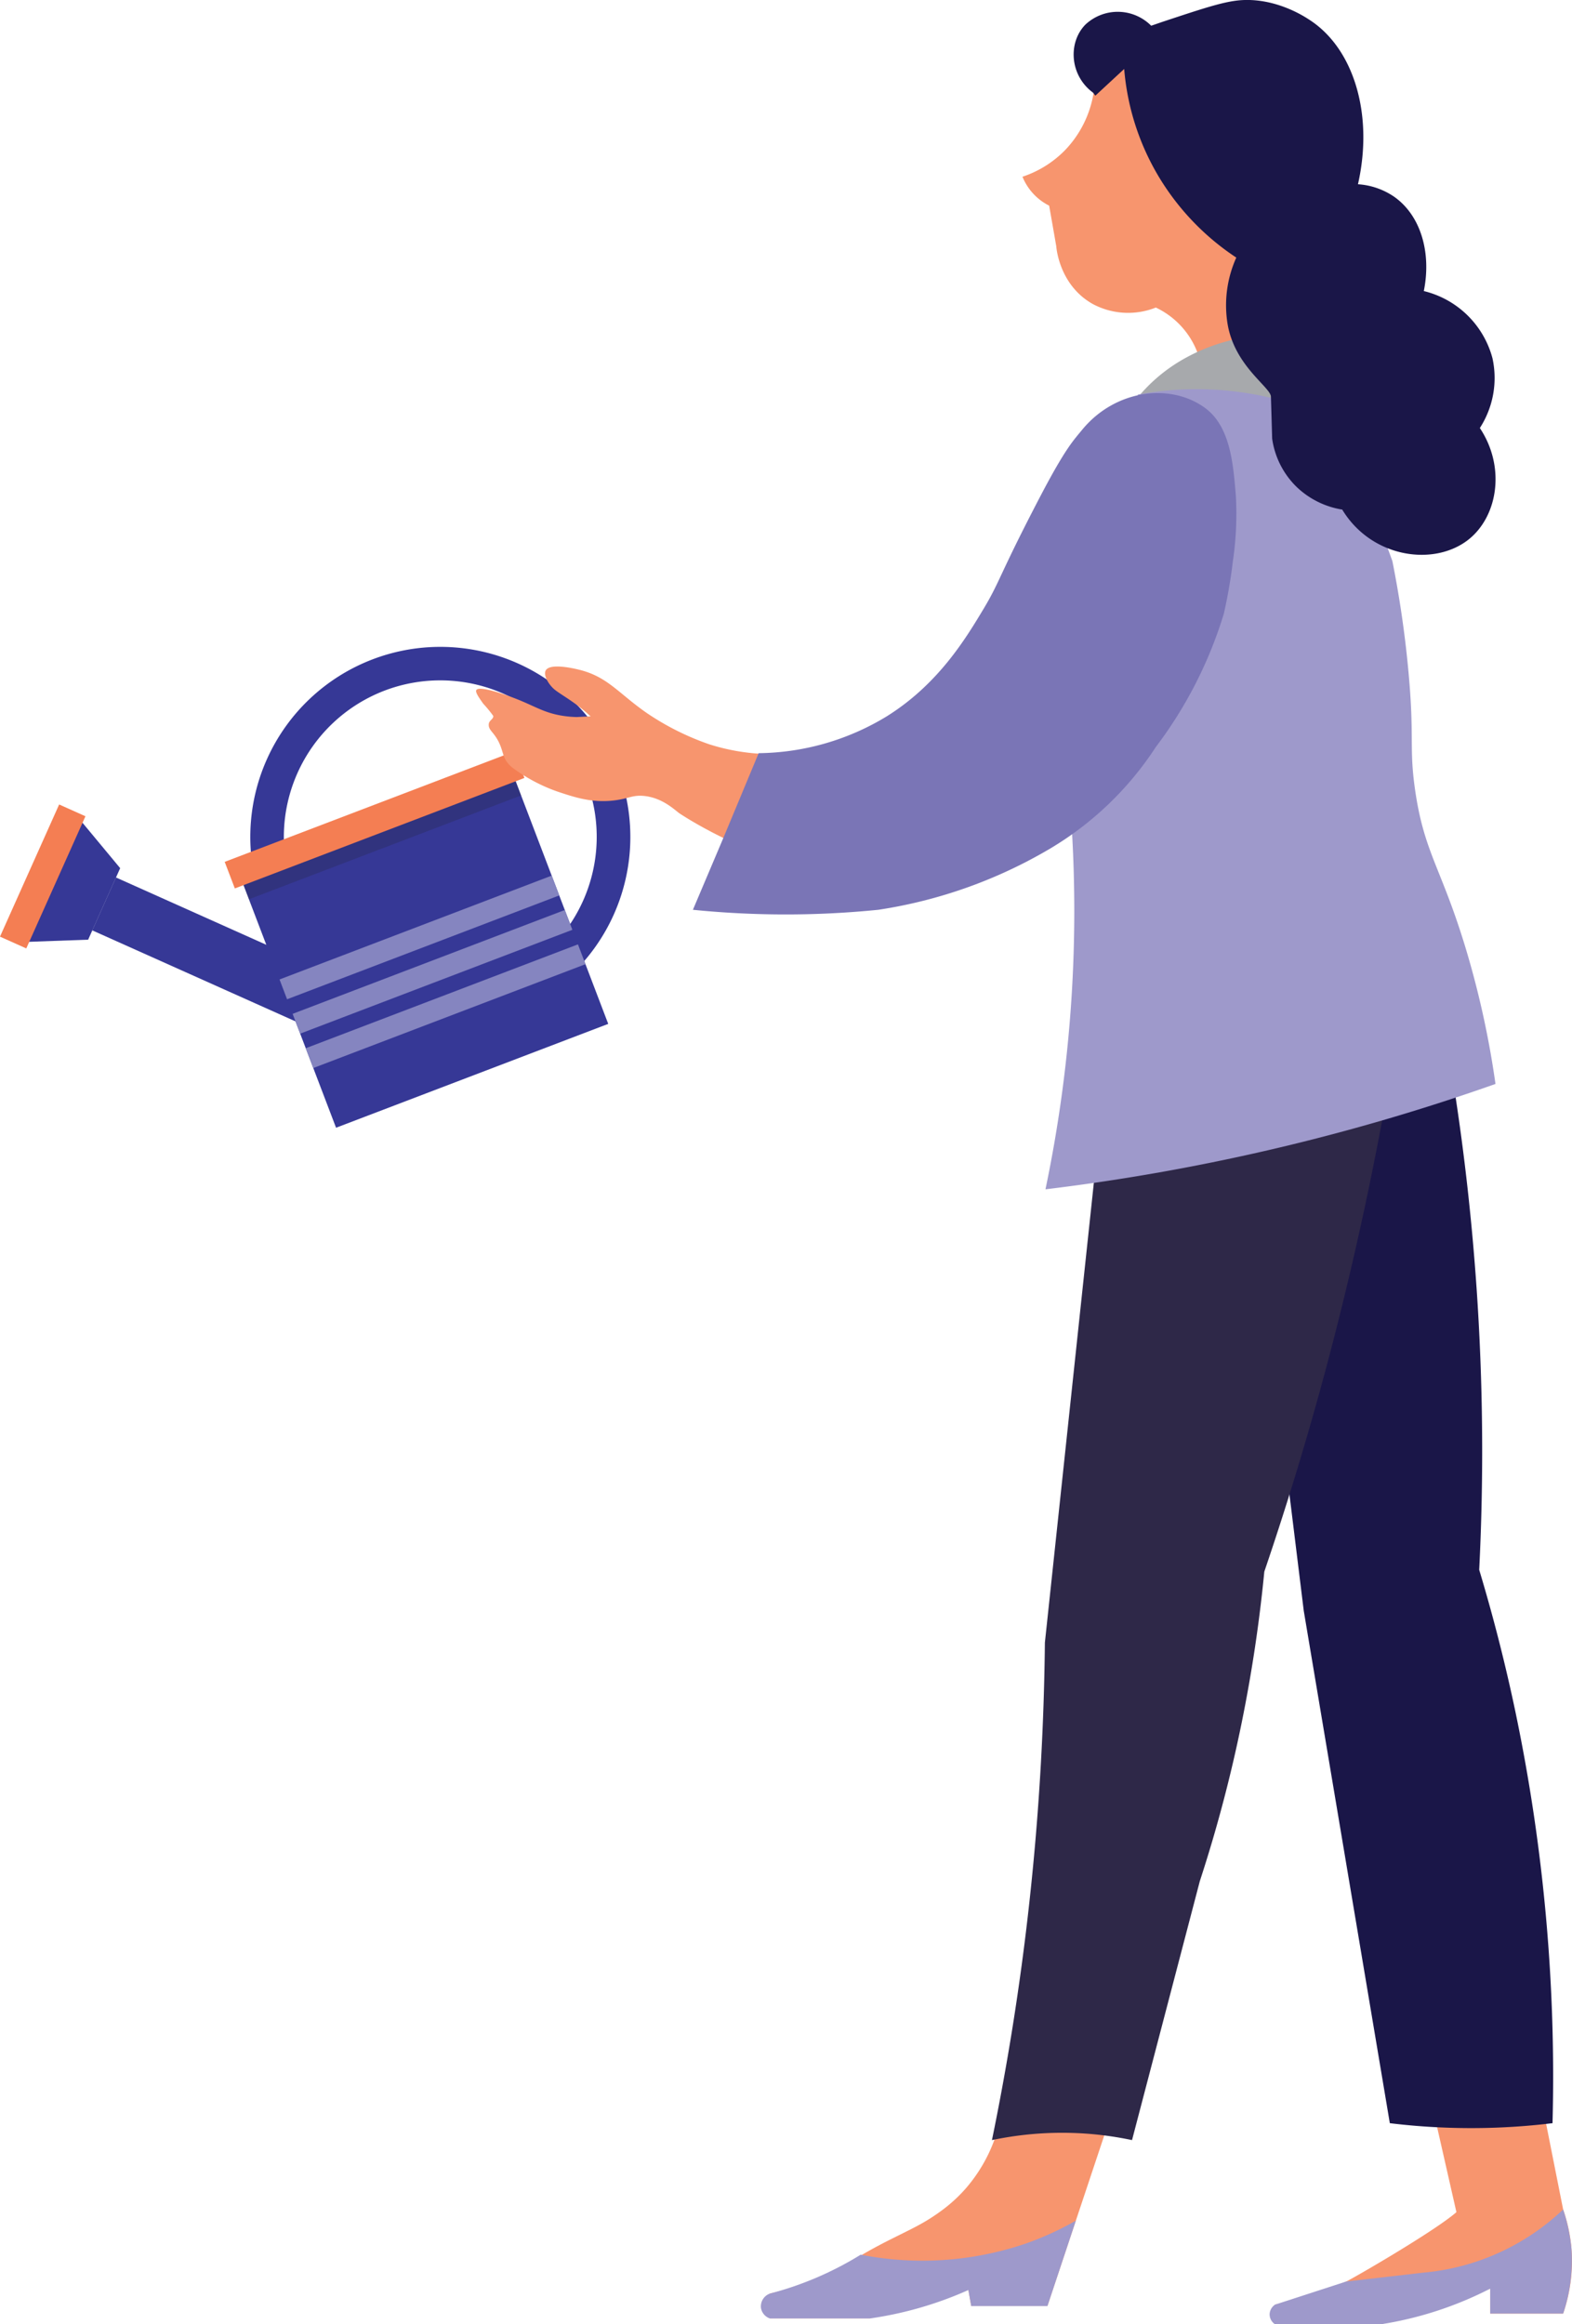 <?xml version="1.0" encoding="UTF-8"?> <svg xmlns="http://www.w3.org/2000/svg" viewBox="0 0 294.59 435.45"> <defs> <style>.cls-1{fill:#f7956e;}.cls-2{fill:#a7a9ac;}.cls-3{fill:#1a1648;}.cls-4{fill:#9e99cb;}.cls-5{fill:#2e2848;}.cls-6{fill:#363896;}.cls-7{fill:#f47e53;}.cls-8{fill:#8585c0;}.cls-9{fill:#222;opacity:0.2;isolation:isolate;}.cls-10{fill:#7a75b6;}</style> </defs> <title>woman outline copy</title> <g id="Face"> <path class="cls-1" d="M204.93,17.45a34.7,34.7,0,0,1,5.75-7L231.89,44.2c1.2,18.75,1.37,20.08,1.37,20.08-1,.41-2.12.81-3.33,1.17a37.13,37.13,0,0,1-5.33,1.17,15.34,15.34,0,0,0-8-9,14.06,14.06,0,0,1-11.83-.67c-6.16-3.47-6.79-10.29-6.83-10.83l-.76-4.35-.57-3.24a10.47,10.47,0,0,1-5-5.42,19.87,19.87,0,0,0,8-5A20.1,20.1,0,0,0,204.93,17.45Z"></path> </g> <g id="Collar"> <path class="cls-2" d="M235.25,62.95a34.74,34.74,0,0,0-14.13,4.71,30.78,30.78,0,0,0-8,6.91,6,6,0,0,1-.25.87,101,101,0,0,1,27.87,1.52V67.52Z"></path> </g> <g id="Right_Leg" data-name="Right Leg"> <path class="cls-1" d="M267.93,392.45l5,22c-4.19,3.65-19.66,12.57-20.67,13a77.89,77.89,0,0,1-13.33,4.33v3.67h19.89l20.44-6.67v4.67h13.67a29.89,29.89,0,0,0,1.54-12.4,29.42,29.42,0,0,0-1.54-7.1l-5-25.17Z"></path> <path class="cls-3" d="M244.32,301.78l-11.06-90,39.45-6.67c1.7,11.14,3.1,23.26,4,36.25a444.92,444.92,0,0,1,.49,52.75c2.52,8.36,4.86,17.37,6.87,27a333.5,333.5,0,0,1,6.87,76.67,126.37,126.37,0,0,1-20.32.82c-3.57-.14-7-.43-10.17-.82Z"></path> <path class="cls-4" d="M266.76,425.78a43.67,43.67,0,0,0,26.17-11.83,34.06,34.06,0,0,1,1.54,7.1,31.3,31.3,0,0,1-1.54,12.4H279.26v-4.67a67.71,67.71,0,0,1-20.44,6.67H238.93a2.21,2.21,0,0,1-1-2,2.29,2.29,0,0,1,1-1.67l13.33-4.33Z"></path> </g> <g id="Left_Leg" data-name="Left Leg"> <g id="Layer_10" data-name="Layer 10"> <path class="cls-1" d="M144.29,429.7A56.65,56.65,0,0,0,153,427c5.75-2.29,5.71-3.37,14.33-7.67,3.88-1.94,6.08-2.91,9.33-5.33a28.08,28.08,0,0,0,4.33-4,29.19,29.19,0,0,0,6.33-12.33h20.42L196.29,432H182l-.53-3q-2.69.62-5.47,1.36c-4.6,1.22-8.94,2.57-13,4H144.29Z"></path> </g> <g id="Layer_11" data-name="Layer 11"> <path class="cls-4" d="M161.31,422.42a60,60,0,0,0,30.81-2.05,56.45,56.45,0,0,0,9.49-4.33l-5.32,16H182l-.53-3A69,69,0,0,1,163,434.37H144.29a2.51,2.51,0,0,1-1.69-2,2.55,2.55,0,0,1,1.69-2.67,62.23,62.23,0,0,0,17-7.28"></path> </g> <path class="cls-5" d="M205,221.45l54.92-16.5c-2.52,14.11-5.74,29.37-9.88,45.5s-8.6,30.74-13.11,44a275.24,275.24,0,0,1-4.23,28.25,265.84,265.84,0,0,1-7.86,29.75l-12.7,48.5c-2-.42-4.06-.76-6.25-1a63.77,63.77,0,0,0-20,1c2.74-13.32,5.25-28.39,7.06-45,1.92-17.6,2.71-33.8,2.86-48.21Z"></path> </g> <g id="Jacket"> <path class="cls-4" d="M274.68,177.7c-4.6-15.21-7.8-17.9-9.5-29.75-1.15-8-.07-9.58-1.25-22.25a198.84,198.84,0,0,0-3-20.58l-4.27-11.74L251.6,79.45a60.49,60.49,0,0,0-38.37-5.52,6,6,0,0,1-.65,2.21,6.47,6.47,0,0,1-2.46,2.63,4.76,4.76,0,0,1-2.31.64l-6.89,77a254.7,254.7,0,0,1,0,28.5,254.88,254.88,0,0,1-5,37.91,395.62,395.62,0,0,0,45.25-8.16,395.61,395.61,0,0,0,39.08-11.58A170.33,170.33,0,0,0,274.68,177.7Z"></path> <path class="cls-6" d="M49.24,169.48a35.61,35.61,0,1,1,46,20.58A35.65,35.65,0,0,1,49.24,169.48Zm5.87-2.24a29.32,29.32,0,1,0,16.95-37.85A29.35,29.35,0,0,0,55.11,167.24Z"></path> <polygon class="cls-6" points="3.12 176.53 16.52 176.05 22.52 162.65 13.95 152.33 3.12 176.53"></polygon> <rect class="cls-7" x="-5.56" y="161.5" width="27.13" height="5.4" transform="translate(-145.13 104.41) rotate(-65.88)"></rect> <rect class="cls-6" x="40.44" y="152.27" width="10.86" height="57.76" transform="translate(-138.21 148.99) rotate(-65.88)"></rect> <rect class="cls-6" x="51.99" y="151.67" width="54.59" height="51.58" transform="translate(-58.04 39.91) rotate(-20.88)"></rect> <rect class="cls-8" x="51.29" y="173.65" width="54.59" height="3.97" transform="translate(-57.43 39.54) rotate(-20.88)"></rect> <rect class="cls-8" x="53.75" y="180.09" width="54.59" height="3.97" transform="translate(-59.57 40.84) rotate(-20.88)"></rect> <rect class="cls-8" x="56.21" y="186.53" width="54.59" height="3.97" transform="translate(-61.7 42.14) rotate(-20.88)"></rect> <rect class="cls-9" x="43.83" y="153.17" width="54.59" height="5.77" transform="translate(-50.95 35.6) rotate(-20.88)"></rect> <rect class="cls-7" x="41.15" y="150.95" width="58.08" height="5.33" transform="translate(-50.14 35.1) rotate(-20.88)"></rect> </g> <g id="Hair"> <path class="cls-3" d="M275.39,100.93c-6.4,5.29-18.31,3.71-23.86-5.46A16,16,0,0,1,243,91.24a15.68,15.68,0,0,1-4.6-9.05l-.23-7.87c-.06-1.81-6.88-5.76-8.15-13.78a21.77,21.77,0,0,1,1.66-12.28,47.38,47.38,0,0,1-14.52-15.14,46.71,46.71,0,0,1-6.49-20.2l-5.4,5-.42-.55c-4.36-3.18-4.77-9.33-1.47-12.74a8.85,8.85,0,0,1,12.35.19l2-.69C225.17,1.67,229,.38,232.13.07c6.56-.62,12,2.82,13.13,3.56,8.41,5.33,12.2,17.76,9.22,30.89a13.56,13.56,0,0,1,6.68,2.27c5,3.43,7.14,10.4,5.66,17.74a17.61,17.61,0,0,1,12.86,12.56,17.27,17.27,0,0,1-2.36,13.1C282.13,87.41,280.73,96.51,275.39,100.93Z"></path> </g> <g id="Arm"> <path class="cls-1" d="M176.25,155.3c-.54-2.81-1.05-5.63-1.49-8.45-.24-1.19-.47-2.38-.65-3.57a32.27,32.27,0,0,1-.33-4.49,73.9,73.9,0,0,1-.23-8.33c-9.23,8.43-20.44,10.12-23.62,10.49a39.17,39.17,0,0,1-17-1.5,49.64,49.64,0,0,1-11.67-5.83c-5.42-3.75-7.37-6.86-12.83-8.17-.63-.15-5.37-1.32-6.17.17-.47.88.51,2.54,1.54,3.46s3.85,2.36,6.65,4.92l.23.21-2.62.13a19.8,19.8,0,0,1-2.46-.21c-3.31-.49-5-1.6-8.17-2.92-3-1.23-7.68-2.78-8.17-1.92-.22.4.45,1.35,1.29,2.54a23.66,23.66,0,0,1,1.88,2.29c.1.59-.75.81-.83,1.5-.14,1.15.88,1.45,1.83,3.33s.72,3.12,2.17,4.5l.36.32a31.81,31.81,0,0,0,8.47,4.52c3.2,1.07,6.5,2.18,10.67,1.67,2.73-.33,3.44-1.07,5.67-.83,3.55.38,5.87,2.82,6.67,3.33,10.35,6.69,23.93,11,27.5,12a52.07,52.07,0,0,0,23.14.89A45.46,45.46,0,0,1,176.25,155.3Z"></path> <path class="cls-10" d="M142.17,141.11a47.08,47.08,0,0,0,24-6.9c9.72-6.07,14.85-14.64,18.22-20.26,3.05-5.1,2.85-6.18,10.46-20.77,4.93-9.44,6.4-10.75,8-12.73,6.21-7.49,16.56-8.75,23-4,4.71,3.48,5.26,10.43,5.75,16.5a60.9,60.9,0,0,1-.58,12.33,93.16,93.16,0,0,1-1.67,9.67,79.75,79.75,0,0,1-12.75,25,60.57,60.57,0,0,1-19.75,19,89.52,89.52,0,0,1-32.25,11.5,173.21,173.21,0,0,1-27.25.59q-3.85-.22-7.5-.59L135.55,157"></path> </g> </svg> 
